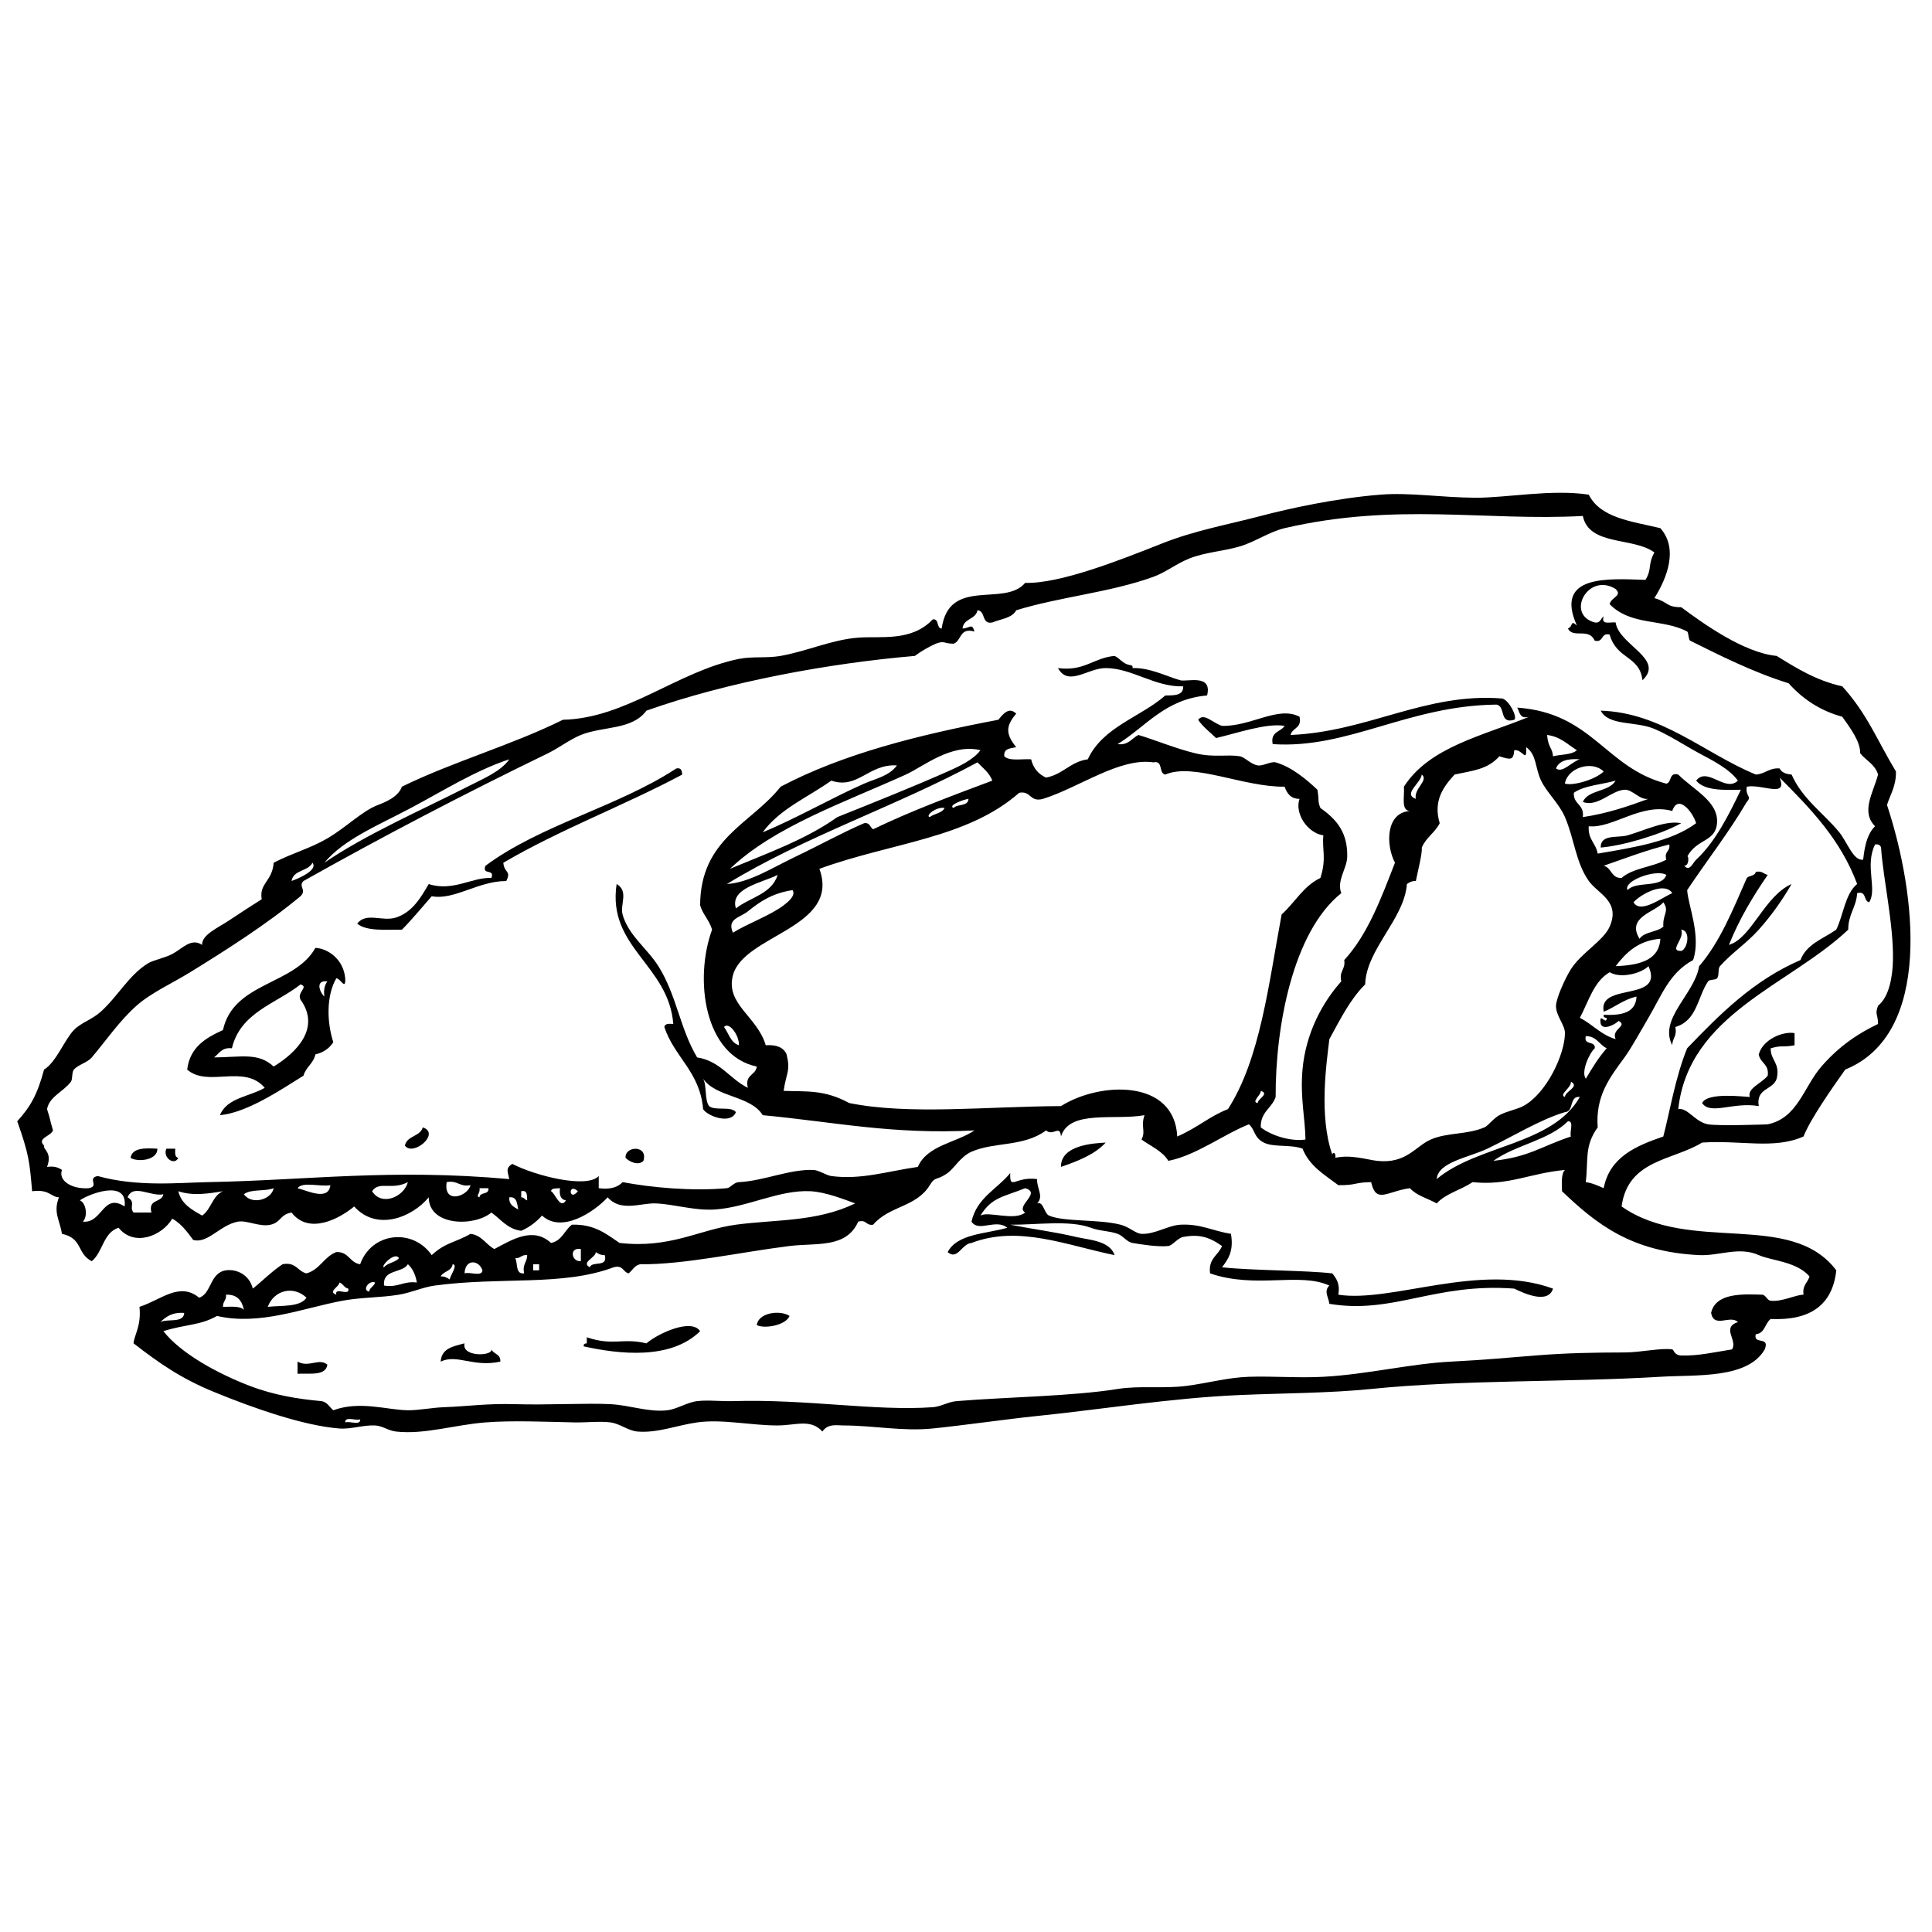 <?xml version="1.0" encoding="UTF-8"?>
<!-- Uploaded to: ICON Repo, www.svgrepo.com, Generator: ICON Repo Mixer Tools -->
<svg width="800px" height="800px" version="1.1" viewBox="144 144 512 512" xmlns="http://www.w3.org/2000/svg">
 <defs>
  <clipPath id="a">
   <path d="m148.09 274h502.91v250h-502.91z"/>
  </clipPath>
 </defs>
 <path d="m324.8 349.27c-15.398 8.203-32.551 14.625-47.418 23.371 0.262 2.852 2.172 1.98 0.789 4.84-7.406-0.023-13.891 5.164-19.758 4.027-2.621 2.969-5.121 6.059-7.902 8.871-4.441-0.039-9.391 0.449-11.852-1.613 2.422-3.129 6.625-0.441 10.273-1.613 4.402-1.418 6.602-5.348 8.691-8.871 6.41 2.086 11.621-1.902 16.598-1.605 0.977-2.613-2.559-0.617-1.582-3.227 14.629-10.875 35.195-15.691 50.578-25.797 1.344-0.293 1.492 0.633 1.582 1.617" fill-rule="evenodd"/>
 <path d="m589.54 362.16c-5.699 3.121-15.629 5.996-21.34 6.449-0.062-3.656 4.531-2.481 7.113-3.231 4.465-1.281 10.094-4.074 14.227-3.219" fill-rule="evenodd"/>
 <path d="m612.46 375.86c-3.91 5.688-7.523 11.672-10.273 18.539 5.957-1.719 9.406-12.969 16.598-16.125-2.445 4.266-5.387 8.391-8.695 12.098-3.262 3.656-7.203 6.176-10.273 9.672-0.652 0.746-0.113 2.41-0.789 3.227-0.43 0.512-1.973 0.215-2.371 0.805-2.824 4.144-2.867 10.406-8.695 12.09 0.57 2.461-0.805 2.938-0.789 4.836-3.715-6.984 5.969-13.621 7.113-20.957 5.559-6.422 8.973-15.031 12.645-23.375 0.637-0.695 2.164-0.48 2.371-1.617 1.652-0.336 2.094 0.551 3.16 0.809" fill-rule="evenodd"/>
 <path d="m235.49 403.27c0.137 3.394-1.211-0.012-2.371 0-2.609 4.492-2.57 11.395-0.789 16.926-1.039 1.625-2.594 2.727-4.742 3.227-0.516 2.426-2.523 3.332-3.16 5.641-6.398 4.008-15.078 9.805-22.129 10.473 1.785-4.625 7.844-4.891 11.855-7.254-5.461-6.406-15.035 0-20.547-4.832 0.727-5.981 4.938-8.398 9.48-10.477 2.785-12.746 18.934-11.863 24.5-21.77 3.16 0.121 7.438 2.879 7.902 8.066zm-5.531 4.832c-0.25-1.871 0.129-3.098 0.793-4.027-3.281-0.391-2.055 2.848-0.793 4.027zm-24.5 13.703c-2.668-0.309-3.371 1.398-4.742 2.422 7.231-0.047 11.723-1.383 15.809 2.418 6.316-3.859 12.438-10.352 7.113-17.734-1.027-2 2.316-3.348 0-4.027-6.539 5.148-15.93 7.398-18.18 16.922z" fill-rule="evenodd"/>
 <path d="m607.72 434.71c-0.746-2.309 3.047-3.531 4.742-5.641 0.426-3.121-2.012-3.32-2.371-5.641 1.066-3.996 6.41-6.18 9.484-5.644v3.223c-3.387 0.637-3.223-0.117-6.324 0.805-0.055 3.281 2.578 3.82 1.582 8.066-0.965 3.043-5.547 2.398-4.742 7.254-6.695-1.203-12.793 2.481-15.016-0.809 1.375-2.918 10.977-1.68 12.645-1.613" fill-rule="evenodd"/>
 <path d="m256.04 442.77c4.812 1.574-2.559 7.812-4.738 4.836 0.523-2.691 4.035-2.332 4.738-4.836" fill-rule="evenodd"/>
 <path d="m437.02 446.8c-2.941 3.18-7.34 4.871-11.852 6.445-0.098-5.883 8.926-6.277 11.852-6.445" fill-rule="evenodd"/>
 <path d="m185.7 448.41c0.07 3.184-5.375 3.594-7.109 2.422 0.504-2.711 3.789-2.586 7.109-2.422" fill-rule="evenodd"/>
 <path d="m188.08 448.41h2.367c-0.066 1.145-0.129 2.285 0.793 2.422-0.922 2.152-4.191 0.07-3.16-2.422" fill-rule="evenodd"/>
 <path d="m314.52 451.64c-1.23 1.32-3.688 0.336-4.742-0.809-0.211-3.199 6.019-3.453 4.742 0.809" fill-rule="evenodd"/>
 <path d="m411.73 454.86c-0.18 4.828 1.277 0.82 7.113 1.613-0.129 2.488 1.867 4.555 0 6.449 1.672-0.684 1.855 2.648 3.16 3.219 3.949 1.727 13.078 0.902 18.969 2.422 2.328 0.605 3.996 2.348 5.531 2.422 3.551 0.16 7.016-2.234 10.273-2.422 5.356-0.301 8.414 1.602 13.438 2.422 0.797 4.578-0.754 6.754-2.371 8.859 8.332 0.895 21.977 0.777 29.238 1.617 1.047 1.352 2.094 2.703 1.582 5.644 14.246 2.203 37.523-8.688 56.898-1.609-1.277 4.176-7.633 1.297-10.273 0-21.148-1.582-32.09 6.875-48.996 4.027-0.242-1.883-1.547-3.332 0-4.836-7.961-3.633-19.43 0.957-31.613-3.227-0.512-4.012 2.195-4.75 3.164-7.254-3.512-2.508-6.227-3.144-10.273-2.414-1.379 0.238-2.902 2.301-3.953 2.414-2.676 0.293-7.141-0.402-9.484-0.809-1.531-0.262-2.406-1.848-3.949-2.414-2.254-0.824-4.656-0.695-7.113-1.613-5.621-2.113-14.5-0.746-21.34-0.809 6.18 1.215 11.746 1.891 17.387 3.231 3.414 0.805 8.934 0.949 10.273 4.832-12.637-2.562-25.449-8.016-37.934-3.227-2.641 0.203-3.676 4.711-6.32 2.422 2.574-4.902 10.055-4.793 15.805-6.449-2.988-2.5-7.609 1.277-9.484-1.613 1.398-6.363 6.816-8.637 10.273-12.898zm-7.902 11.281c2.18-1.25 8.902 1.52 11.855-0.797-2.766-1.758 4.496-5.176 0-6.457-5.746 2.312-8.828 2.34-11.855 7.254z" fill-rule="evenodd"/>
 <path d="m353.25 492.74c-1.023 2.512-6.676 3.477-8.691 2.422 0.344-3.207 6.023-4.141 8.691-2.422" fill-rule="evenodd"/>
 <path d="m329.54 496.78c-7.82 7.703-21.547 6.07-30.824 4.031-0.145-0.684 0.312-0.762 0.793-0.812v-1.605c7 2.363 9.395 0.086 15.805 1.605 3.234-2.746 11.961-6.688 14.227-3.219" fill-rule="evenodd"/>
 <path d="m267.11 500c-0.863 3.691 7.481 3.406 7.113 1.617 0.602 1.266 2.504 1.207 2.371 3.227-7.215 1.578-11.48-2.106-15.809 0 0.207-3.555 3.387-4.074 6.324-4.844" fill-rule="evenodd"/>
 <path d="m222.85 504.84c3.008 1.695 5.664-1.051 7.906 0.801-0.414 3.078-4.656 2.242-7.906 2.422v-3.223" fill-rule="evenodd"/>
 <g clip-path="url(#a)">
  <path d="m393.55 310.57c1.973-13.809 16.645-5.57 22.129-12.102 9.266 0.277 25.34-6.113 36.352-10.473 8.652-3.426 17.156-4.914 26.082-7.258 7.715-2.023 19.98-4.699 31.609-5.641 7.961-0.641 16.156 0.762 25.289 0.809 8.238 0.035 20.297-2.324 30.031-0.809 3.113 6.234 11.504 7.078 18.969 8.871 4.832 5.457 1.762 13.242-1.582 18.539 3.84 1.074 3.066 2.406 7.113 2.41 5.633 4.188 16.574 12.094 25.289 12.906 5.246 3.238 10.457 6.523 17.387 8.059 6.656 7.352 9.109 14.066 14.227 22.57 0.078 3.844-1.473 6.019-2.371 8.867 7.762 23.508 12.172 60.707-11.066 70.129-3.758 5.305-9.238 13.141-11.062 17.738-7.793 3.481-16.648 0.918-26.871 1.609-7.68 4.769-19.648 4.445-21.336 16.93 18.145 12.727 44.781 0.891 56.898 16.926-0.988 9.203-6.91 13.375-17.387 12.895-1.527 1.129-1.512 3.832-3.949 4.035-0.77 2.934 3.848 0.367 2.371 4.027-4.527 7.859-18.059 6.672-27.66 7.254-24.34 1.48-52.148 0.742-76.66 3.231-11.117 1.121-23.309 1.113-34.773 1.605-18.348 0.789-37.492 3.93-54.527 5.641-6.352 0.645-19.211 2.457-26.871 3.227-8.004 0.809-15.461-0.785-23.707-0.805-1.676 0-4.066-0.559-5.531 1.613-3.125-3.457-7.047-1.621-11.855-1.613-7.016 0.016-14.738-1.746-21.34-0.805-5.438 0.77-10.418 2.856-15.805 2.418-2.461-0.203-4.602-2.066-7.113-2.418-2.594-0.363-6.719 0.055-9.484 0-7.836-0.164-16.605-0.559-23.707 0-8.211 0.648-16.191 3.269-23.707 2.418-2.047-0.234-3.574-1.527-5.535-1.613-3.211-0.145-6.356 1.047-9.48 0.805-9.418-0.727-22.691-5.359-33.195-9.676-8.688-3.566-14.395-7.523-21.336-12.898 0.219-2.285 2.094-4.602 1.582-9.664 5.652-1.809 10.59-6.727 15.805-2.422 3.324-1.066 2.789-6.629 7.113-7.254 2.582-0.379 6.129 0.957 7.113 4.84 2.676-2.113 5.012-4.566 7.902-6.457 3.562-0.676 3.945 1.891 6.32 2.422 3.539-0.965 4.637-4.41 7.902-5.641 3.332-0.172 3.527 2.852 6.324 3.219 2.992-8.445 13.898-9.684 18.965-2.414 3.644-3.402 6.414-3.367 10.273-5.641 3.051 0.379 4.066 2.84 6.324 4.027 4.551-2.375 10.176-6.055 15.016-1.613 2.887-0.547 3.57-3.348 5.531-4.836 5.996-0.203 9.141 2.5 12.645 4.836 13.398 1.535 21.105-3.527 30.82-4.836 10.469-1.41 21.395-0.688 31.613-5.641-2.891-1.055-7.824-3.023-11.855-3.231-8.316-0.41-16.73 4.266-25.289 4.844-5.484 0.367-10.969-1.457-15.805-1.613-3.898-0.133-9.195 2.328-12.645-1.613-3.664 3.965-12.266 9.617-17.387 4.832-1.52 1.676-3.305 3.086-5.531 4.039-3.738-0.488-5.391-3.106-7.902-4.836-4.496 3.777-16.543 3.652-16.598-4.035-4.453 5.367-13.793 9.066-19.758 2.422-4.039 3.359-12.027 7.523-16.594 1.613-3.019 0.488-2.781 2.57-5.535 3.219-2.902 0.684-6.301-1.25-8.691-0.805-4.75 0.883-8.008 5.934-11.855 4.832-1.582-2.137-3.148-4.301-5.527-5.637-2.734 4.633-10.141 7.547-14.23 2.418-4.055 1.23-4.176 6.488-7.109 8.867-4.019-2.027-2.324-6.066-7.906-7.254-0.594-3.785-2.363-5.621-0.789-9.676-2.242-0.109-2.496-2.191-7.113-1.617-0.672-7.785-0.828-9.758-3.945-18.535 3.441-3.797 5.309-6.965 7.109-13.703 3.172-1.891 5.441-7.926 7.902-10.477 1.898-1.973 4.797-2.75 7.109-4.844 4.664-4.199 7.508-9.812 12.648-12.898 1.297-0.77 4.394-1.383 6.324-2.41 2.789-1.496 4.961-4.336 7.898-2.422-0.113-2.691 4.305-4.562 7.113-6.449 3.019-2.019 6.137-4.031 8.691-5.641-0.738-4.238 2.805-4.711 3.164-9.676 4.977-2.578 9.668-3.773 14.227-6.445 5.117-3.008 9.207-7.262 13.434-8.867 1.66-0.637 5.356-2.039 6.32-4.84 13.523-6.625 29.207-11.047 42.676-17.734 16.777-0.371 30.336-12.82 46.629-16.125 3.606-0.723 7.426-0.148 11.062-0.797 7.106-1.273 13.512-4.285 20.547-4.84 5.859-0.461 14.141 1.156 19.758-4.836 1.824-0.25 0.879 2.328 2.371 2.422zm205.48 51.586c-0.422 5.043-5.367 4.059-7.902 8.871 0.328-0.625 0.699 2.418-0.793 2.414 1.465 1.672 2.262-0.785 3.164-1.617 5.152-4.75 8.816-12.219 11.852-18.535-4.863 0.125-9.688 0.207-11.852-2.414 2.977-3.82 7.715 3.238 11.062 0-2.332-3.176-6.707-5.344-10.273-7.258-3.781-2.035-7.926-4.797-11.855-6.449-5.051-2.133-12.078-0.715-14.227-4.84 16.211 0.527 27.453 11.297 41.098 16.934 2.516-0.129 3.477-1.832 6.32-1.617 0.523 1.082 1.691 1.504 3.164 1.617 2.914 6.59 8.684 10.406 12.645 15.316 2.148 2.656 3.738 7.648 6.32 7.246 0.223-1.598 0.551-6.359 3.16-8.859-3.816-3.867-0.527-8.766 0.793-13.703-0.77-2.711-3.211-3.715-4.742-5.644 0.074-3.082-2.582-6.625-4.742-9.676-6.023-1.645-10.562-4.809-14.227-8.871-9.41-2.902-18.652-7.594-26.078-11.281-0.461-0.227-0.438-2.231-0.789-2.422-6.477-3.461-14.812-1.43-20.551-7.246 0.348-1.879 3.492-2.16 1.582-4.035-7.328-4.527-13.367 6.789-5.531 8.871 1.555 0.242 1.566-1.094 2.371-1.617-0.797 2.43 1.762 1.434 3.16 1.617 0.828 5.969 13.16 9.629 7.113 15.316-0.746-6.562-6.82-5.434-8.695-12.098-2.43-0.598-1.516 2.219-3.949 1.613-1.605-3.551-5.742-0.488-7.113-3.219 1.492-0.605 0.551-2.41 2.371-0.809-6.133-13.684 8.711-12.371 18.176-12.09 1.793-2.879 0.578-4.102 2.371-7.254-5.434-4.133-17.344-1.66-18.965-9.68-25.75 1.418-49.363-3.652-79.031 3.231-3.965 0.918-7.719 3.594-11.855 4.836-4.277 1.277-9.184 1.52-13.434 3.219-3.398 1.363-6.277 3.68-9.484 4.84-11.562 4.18-24.555 5.246-36.352 8.863-1.094 2.109-4.082 2.289-6.324 3.231-2.961 0.602-1.719-3.086-3.949-3.231-0.449 2.5-3.715 2.117-3.953 4.844 1.98-0.105 2.477-1.543 3.164 0.797-4.031-1.152-3.379 2.469-5.535 3.227-2.953-0.07-2.25-0.902-4.742 0-2.008 0.91-3.852 1.984-5.531 3.231-22.582 1.926-49.41 6.809-71.125 14.504-3.844 5.199-11.52 4.066-17.387 6.445-2.887 1.176-5.875 3.473-8.691 4.844-22.312 10.82-43.812 22.047-64.805 33.855-1.48 1.426 0.941 2.348-0.789 4.027-8.973 7.481-19.902 14.379-29.242 20.152-4.606 2.852-10.367 5.438-14.227 8.871-4.523 4.019-8.016 9.164-11.852 13.703-1.188 1.398-3.559 1.883-4.742 3.223-0.59 0.668-0.301 2.574-0.793 3.227-2.066 2.723-5.695 3.875-6.32 7.254 1.266 4.008 0.383 1.562 1.578 5.644-0.695 1.645-4.332 2.039-2.367 4.027-0.336 1.066 2.269 1.73 0.789 5.641 1.832-0.258 3.035 0.129 3.949 0.809-1.027 2.898 2.672 5.148 7.113 4.832 2.957-0.543-0.582-2.676 2.375-3.219 10.516 2.918 21.234 1.766 29.238 1.613 26.93-0.52 48.266-3.621 79.82-0.809-0.418-2.059-1.051-2.82 0.789-4.035 6.086 3.164 19.77 6.629 22.918 3.231v3.219c3.016 0.395 5.043-0.223 6.32-1.605 7.75 1.449 18.262 2.426 27.66 1.605 0.891-0.07 1.797-1.543 3.164-1.605 6.578-0.309 13.398-3.477 19.758-3.227 1.426 0.055 3.43 1.434 4.738 1.613 7.863 1.051 14.871-1.27 22.922-2.422 2.508-5.766 10.09-6.363 15.016-9.668-21.859 1.137-36.867-2.219-56.113-4.039-3.266-5.258-12.309-4.633-15.805-9.664 1.035 1.902 0.336 5.566 1.582 7.254 1.582 1.336 5.859-0.074 7.109 1.605-1.328 3.394-7.574 1.047-8.691-0.801-0.82-9.91-7.621-13.723-10.273-21.766 0.133-0.938 1.25-0.879 2.371-0.805-1.227-15.68-17.551-20.25-15.016-37.086 3.285 1.941 0.855 5.375 1.578 8.066 1.484 5.473 6.562 9.035 9.484 13.703 4.902 7.816 5.644 16.402 10.273 24.184 6.18 0.953 8.625 5.715 13.438 8.055-0.883-3.578 2.09-3.242 2.371-5.637-13.977-2.902-16.625-23.238-11.852-36.273-0.703-2.512-2.43-3.977-3.164-6.449 0.051-17.688 13.59-21.609 21.336-31.441 16.496-8.699 36.574-13.742 57.691-17.734 1.07-1.266 2.758-3.644 4.742-1.609-2.887 3.316-2.758 5.488 0 8.867-1.512 0.34-3.402 0.289-3.16 2.422 1.309 1.344 4.637 0.633 7.109 0.797 0.57 2.375 1.934 3.945 3.953 4.844 4.465-0.82 6.422-4.203 11.062-4.844 3.957-8.59 13.871-11.102 20.551-16.922 2.352-0.016 4.812 0.07 4.742-2.418-7.402 0.266-13.641-4.844-20.551-4.84-4.805 0.008-9.883 5.031-12.645 0 6.988 0.945 9.434-2.738 15.016-3.219 1.434 0.68 2.18 2.07 3.953 2.414 0.484 0.047 0.934 0.125 0.789 0.805 4.566-0.145 8.922 2.16 12.645 3.231 1.742 0.496 8.594-1.785 7.113 4.027-11.168 0.969-16.152 8.238-23.707 12.895 2.981 0.355 3.711-1.586 5.531-2.422 4.387 1.309 9.848 3.594 15.016 4.844 5.059 1.219 8.391 0.215 11.852 0.809 1.309 0.215 2.891 2.125 4.742 2.414 1.383 0.215 3.547-1.141 4.742-0.805 4.148 1.172 8.035 4.383 11.066 7.254 0.527 3.121 0 2.863 0.789 4.84 4.719 3.273 7.219 6.867 7.113 12.898-0.059 3.129-2.863 6.309-1.582 9.668-12.902 10.293-17.473 35.598-17.387 54.008-1.004 3.004-4.051 3.93-3.949 8.062 2.75 2.106 7.727 3.793 11.852 3.219-0.062-5.449-1.441-11.164-0.789-18.535 0.867-9.789 5.391-17.938 10.273-23.375-0.633-2.801 1.18-3.102 0.789-5.648 6.238-6.801 9.777-16.352 13.438-25.793-2.555-4.965-2.312-13.336 3.949-13.707-2.453-0.172-1.336-4.004-1.578-6.445 6.758-10.574 21.004-13.508 33.191-18.539-2.531 0.703-2.473-1.238-3.16-2.422 20.02 1.43 23.254 15.914 39.512 20.152 1.527-0.32 0.629-3.121 3.164-2.41 4.051 4.062 10.754 7.148 10.273 12.895zm-43.469-17.73c2.113-0.539 4.941-0.34 6.324-1.613-2.465-1.52-4.356-3.617-7.902-4.039 0.348 3.559 1.422 3.309 1.578 5.652zm-171.49 4.836c-16.461 7.457-34.918 13.812-46.625 24.984 9.906-4.133 20.242-7.832 28.449-13.703 9.965-3.996 20.215-8.086 29.242-12.09 2.93-1.297 6.812-3.07 8.691-5.641-7.711-1.898-15.219 4.387-19.758 6.449zm161.22-6.449c-0.215 2.699-0.883 2.574-3.949 1.613-3.168 3.543-7.016 3.769-11.855 4.836-2.969 3.199-5.738 6.984-3.949 12.895-1.238 2.496-3.648 3.805-4.742 6.449 0.121 1.672-0.938 5.68-1.582 8.867-1.086-0.039-1.734 0.375-2.371 0.801-0.672 9.27-10.77 17.254-11.062 26.609-4.016 3.961-6.637 9.348-9.484 14.5-0.715 6.059-2.863 20.312 0.789 30.641 0.043-0.848 1.016-0.641 0.793 0.805 4.156-0.914 8.402 0.504 11.062 0.809 7.746 0.863 10.16-3.871 14.227-5.652 4.414-1.918 9.555-1.227 14.223-3.219 1-0.426 2.363-2.363 3.953-3.231 1.941-1.055 4.68-1.531 6.32-2.41 6.168-3.301 11.031-13.668 11.066-19.348 0.012-2.144-2.445-4.644-2.371-7.254 0.051-1.949 2.316-7.074 3.949-9.676 2.672-4.258 8.66-7.57 10.273-11.281 2.93-6.723-3.129-8.715-5.531-12.094-3.469-4.898-3.801-11.051-6.32-16.93-1.547-3.606-4.801-6.496-6.324-9.668-1.645-3.445-1.098-6.789-3.949-8.871 0.207 4.473-0.941 0.484-3.164 0.809zm-292.41 15.316c-8.602 4.562-17.797 8.305-22.918 14.504 11.117-7.582 26.023-14.078 37.934-20.152 4.102-2.086 8.887-4.066 11.066-7.258-8.977 2.953-17.617 8.406-26.082 12.906zm196.78-12.094c-8.992-1.301-19.566 6.621-29.238 9.672-3.602 0.984-3.098-2.211-6.324-1.613-13.801 12.164-33.844 13.188-52.949 20.152 5.695 15.691-20.082 17.438-22.918 28.215-2.016 7.664 6.457 10.883 8.695 18.539 2.809-0.18 4.734 0.543 5.531 2.422 1.07 4.481-0.004 4.504-0.793 9.668 6.16 0.23 10.754-0.367 17.387 3.227 15.891 3.195 36.102 0.914 56.113 0.809 10.293-6.488 30.074-7.254 30.82 8.062 5.731-2.539 8.547-5.367 13.434-7.258 8.562-13.301 10.766-33.09 14.227-51.59 3.504-3.144 5.777-7.543 10.273-9.672 1.688-5.223 0.387-7.598 0.789-11.293-4.297-0.633-7.664-5.891-6.32-9.668-2.363-0.008-3.32-1.449-3.953-3.227-10.867 0.145-24.164-6.438-31.609-3.219-1.859-0.258-0.469-3.828-3.164-3.227zm106.69 1.609c1.719 1.352 4.129-1.754 6.32-2.422-3.109-0.215-5.492 0.316-6.32 2.422zm-153.32-1.609c-21.324 11.562-45.996 19.719-66.387 32.238 6.004-0.352 12.273-4.453 18.18-7.246 6.242-2.961 12.145-6.258 18.176-8.871 1.555-0.242 1.566 1.09 2.371 1.613 10.016-4.836 20.824-8.855 31.609-12.895-0.824-2.113-2.504-3.359-3.949-4.84zm-38.727 4.84c-6.191 4.426-13.711 7.5-18.176 13.703 9.312-3.898 18.07-9.016 26.871-12.906 2.918-1.285 6.676-1.996 8.691-4.832-7.543-0.453-10.359 6.43-17.387 4.035zm194.41 0.797c2.269 0.641 8.156-1.109 10.273-3.219-3.106-3.043-9.602-0.984-10.273 3.219zm-39.516 4.035c-0.555-2.769 3.527-4.93 1.582-6.445-0.273 2.356-5.094 5.141-1.582 6.445zm87.723-3.227c-0.469 2.57 1.48 2.492 0 4.035-4.84 8.227-10.582 15.535-15.805 23.375 0.23 3.984 3.754 12.102 1.578 18.535-6.254 3.367-8.23 9.152-11.852 15.32-2.051 3.488-4.566 8.086-6.324 10.48-3.918 5.336-7.738 10.223-7.113 18.539-3.59 4.992-2.441 8.586-3.16 14.512 1.848 0.262 3.266 0.965 4.742 1.605 1.621-8.285 8.523-11.184 15.805-13.695 1.723-6.586 3.266-15.988 6.324-23.383 8.73-9.098 17.621-18.031 30.031-23.379 1.598-4.273 6.055-5.641 9.48-8.055 1.93-3.941 2.32-9.461 5.535-12.098-4.414-11.887-12.457-20.07-20.551-28.207 2.238 5.551-4.527 1.652-8.691 2.414zm-45.836 1.613c-0.203 3.16 2.856 3 2.371 6.449 6.441-0.949 11.961-2.84 17.387-4.836-2.316 0.375-4.215-2.527-6.324-2.418-3.535 0.18-7.137 4.734-11.062 3.227 1.488-3.32 6.961-2.574 8.691-5.641-3.688 1.066-8.258 1.246-11.062 3.219zm-164.38 4.035c1.008-1.129 3.875-0.355 3.953-2.422-1.449 0.211-5.559 1.746-3.953 2.422zm190.46 0.797c-8.102-2.332-15.84 4.719-22.129 4.039-0.27 3.5 1.914 4.496 2.371 7.254 9.711-1.652 19.539-3.184 26.082-8.062-0.875-2.977-4.801-7.856-6.324-3.231zm-196.78 1.617c1.18-0.945 3.234-1.004 3.949-2.414-2.078-0.441-5.258 2.051-3.949 2.414zm178.61 12.898c2.144 0.504 1.965 3.371 4.742 3.227 2.949-2.641 8.254-2.867 11.852-4.844-0.652-2.273 1.113-2.086 0.793-4.027-6.152 1.516-11.695 3.66-17.387 5.644zm70.336 9.676c-1.523-0.328-0.625-3.129-3.16-2.422-0.246 3.785-2.391 5.621-2.371 9.676-15.609 14.773-42.266 22.363-45.047 47.559 2.504-0.457 4.461 3.43 7.902 4.027 2.824 0.488 15.652 0.035 15.805 0 7.961-1.652 9.492-9.848 14.227-15.312 4.867-5.625 10.07-8.918 15.016-11.285-0.074-3.012-0.887-2.297 0-4.836 2.977-2.34 3.871-7.824 3.949-12.098 0.184-9.551-2.578-21.379-3.16-29.82-0.176-0.629-0.66-0.938-1.582-0.809-2.805 5.617 0.672 11.875-1.578 15.32zm-418.06-5.644c2.172-0.773 7.059-2.965 5.531-4.84-1.125 2.344-5.066 1.82-5.531 4.84zm354.05 2.418c2.262-2.535 9.09-0.402 10.273-4.031-2.707-1.652-11.555 1.609-10.273 4.031zm-236.3 4.84c3.731-2.922 9.484-3.766 11.066-8.871-4.117 2.106-12.742 3.492-11.066 8.871zm237.88-1.613c1.84 3.215 7.617-1.332 10.273-2.422-2.062-3.164-8.418 0.309-10.273 2.422zm-234.71 2.41c-2.016 1.637-5.633 1.926-3.953 5.652 3.664-2.324 10.027-4.633 13.434-7.258 1.043-0.797 3.328-2.566 2.371-4.031-5.527 0.844-8.77 3.152-11.852 5.637zm236.3 7.258c1.289-1.91 4.637-1.711 6.32-3.219-0.25-3.367 1.688-3.949 0-6.449-2.168 2.644-9.887 3.863-6.32 9.668zm11.062 3.227c1.684-0.543 2.59-5.391 0-5.641 0.953 2.481-3.449 5.699 0 5.641zm-17.387 4.031c7.082-0.254 11.539-1.949 11.855-7.258-5.863 0.473-9.078 3.641-11.855 7.258zm-2.371 13.703c-0.484-0.047-0.934-0.117-0.789-0.809 4.668 0.195 8.488-0.473 8.691-4.836-3.445 0.785-5.688 2.797-8.691 4.027-1.617-7.93 16.199-2.426 11.855-12.086-1.859 1.895-7.336 3.387-10.277 1.609-4.211 2.422-5.59 7.731-7.902 12.094 3.363 1.68 5.582 4.516 9.484 5.637-1.266-2.719 3.356-3.434 0.789-4.832-0.668 0.758-4.07 2.703-4.742 0.809-0.574-3.531 1.574 0.648 1.582-1.613zm-229.97 7.254c0.125-2.594-2.637-6.383-3.953-4.836 1.262 1.664 1.719 4.16 3.953 4.836zm226.81 0.805c-1.555 1.406-3.703 6.391-2.371 8.066 1.688-2.848 3.398-5.672 5.531-8.066-1.98-0.93-2.648-3.211-5.531-3.227-0.695 2.594 2.606 1.109 2.371 3.227zm-7.902 12.898c-0.039-1.477 4.051-2.731 1.578-4.027 0.164 1.598-3.348 3.445-1.578 4.027zm-81.402 1.613c-0.117-1.074 3.215-2.434 0.793-3.227 0.113 1.078-2.66 3.004-0.793 3.227zm81.402 2.414c-6.644 1.977-13.816 6.461-20.547 9.676-4.949 2.363-13.113 3.551-13.438 8.062 10.824-9.109 30.695-8.992 37.934-21.766-2.938-0.309-1.461 3.883-3.949 4.027zm-41.098 20.152c-6.09 0.832-8.941 4.266-10.273-1.605-4.547 0.062-3.742 0.855-8.691 0.805-3.641-2.742-7.676-5.07-9.484-9.676-3.172-1.184-7.633-0.281-10.273-1.609-2.688-1.355-2.293-3.512-3.953-4.84-6.875 2.754-13.945 8.227-21.336 9.68-1.617-2.66-4.66-3.856-7.113-5.652 1.199-2.266-0.262-3.305 0.789-6.449-7.809 1.438-19.965-1.555-22.125 5.652-0.27-3.289-2.074 0.031-3.953-1.613-5.996 4.422-13.676 2.977-19.758 5.641-2.898 1.273-4.617 4.43-6.32 5.641-3.016 2.156-3.227 0.734-4.742 3.227-3.578 5.871-10.688 5.418-15.016 10.477-1.902 0.332-1.715-1.469-3.953-0.805-3.172 7.125-11.043 5.57-18.176 6.449-12.863 1.59-28.016 4.969-39.516 4.832-1.609 0.242-2.102 1.621-3.16 2.422-1.504-0.344-1.43-2.305-3.949-1.617-13.555 5.082-29.629 2.457-47.418 4.844-3.094 0.414-6.285 1.891-9.484 2.418-4.926 0.812-10.035 0.68-15.016 1.609-10.41 1.949-21.898 6.648-33.191 4.027-4.648 2.594-8.262 2.148-14.227 4.035 4.656 5.93 14.336 11.219 22.918 14.512 6.371 2.438 12.836 3.484 18.973 4.027 1.605 0.242 2.102 1.613 3.156 2.422 6.973-2.594 14.277-0.066 19.758 0 2.848 0.031 6.465-0.703 9.484-0.809 6.293-0.223 11.562-1.035 18.965-0.805 8.391 0.262 19.184-0.34 25.289 0 5.211 0.285 10.035 2.195 15.016 1.613 2.598-0.309 5.191-2.094 7.902-2.422 2.816-0.344 6.394 0.09 9.484 0 19.551-0.59 37.648 2.699 52.949 1.613 2.207-0.156 4.039-1.422 6.324-1.613 13.418-1.102 30.543-1.273 42.676-3.219 5.844-0.945 12.105-0.027 18.176-0.809 5.773-0.746 11.082-2.25 16.594-2.422 6.594-0.203 13.047 0.359 19.758 0 11.617-0.625 23.086-3.488 33.984-4.027 8.652-0.434 15.699-1.102 22.129-1.613 8.797-0.695 15.414-0.781 23.707-0.809 4.348-0.012 9.742-1.277 12.645-0.805 0.41 0.062 0.445 1.543 2.371 1.613 4.43 0.156 9.051-0.93 13.434-1.613 1.633-2.402-2.934-5.727 1.582-7.254-2.09-2.004-6.328 1.777-7.113-2.414 1.203-5.473 8.719-4.949 13.434-4.84 1.141 0.023 1.32 1.492 2.371 1.609 2.977 0.336 6.387-1.527 8.695-1.609-0.379-2.535 1.125-3.152 1.578-4.84-3.457-3.977-10.117-4.156-13.434-5.641-5.262-2.363-10.496 0.258-15.805 0-18.059-0.863-27.289-8.297-36.355-16.934 0.008-2.133-0.293-4.598 0.793-5.637-9.422 0.871-14.992 4.246-24.5 3.227-2.977 2.066-7.086 2.977-9.484 5.641-2.391-1.324-5.352-2.066-7.113-4.035zm22.129-7.246c9.496-1.039 12.547-3.781 20.547-6.449-0.43-1.176 0.922-4.172-0.789-4.035-5.059 5.051-13.887 6.258-19.758 10.484zm-297.15 8.051c2.457 4.027 8.375 1.617 9.484-2.41-4.285 2.238-7.648-0.395-9.484 2.41zm26.078-1.605c-2.93 0.574-3.391-1.375-6.32-0.805-0.926 5.977 5.594 3.801 6.32 0.805zm-37.141 0c-2.66 0.504-7.34-1.043-8.695 0.801 2.547 0.637 8.227 3.488 8.695-0.801zm-22.918 2.418c2.039 2.863 7.246 1.52 7.902-1.617-2.269 0.914-6.16 0.164-7.902 1.617zm62.43 0.805c0.09-1.52 2.617-0.559 2.371-2.422h-2.371c0.312 1.391-1.172 2.066 0 2.422zm22.918 0.805c-1.387-0.195-1.801-1.383-1.578-3.227-0.93 0.133-2.242-0.137-2.371 0.805 1.121 0.551 2.441 4.938 3.949 2.422zm3.164-2.422c-2.66-2.441-2.394 2.988 0 0zm-131.98 2.422c1.668 0.656 2.172 4.254 0.793 5.644 5.188 0.523 5.312-7.734 11.062-4.027 0.93-7.461-9.77-3.172-11.855-1.617zm12.645-0.805c2.312 1.301 0.312 2.555 1.582 4.035h4.742c-0.969-3.684 2.773-2.555 3.16-4.84-3.402 0.668-7.996-2.871-9.484 0.805zm19.758 4.832c2.391-1.59 2.715-5.293 5.531-6.449-3.977 0.652-8.039 1.289-11.852 0 0.844 3.441 3.609 4.914 6.32 6.449zm84.562-4.832c0.793 0 0.941 0.656 1.578 0.805-0.07-1.266 0.105-2.793-1.578-2.422zm-0.793 3.227c-0.332-1.539-0.285-3.469-2.367-3.227-0.133 2.019 1.215 2.527 2.367 3.227zm16.598 13.703v-3.227c-3.117-0.559-2.586 3.398 0 3.227zm2.371 1.605c0.621-1.781 4.894 0.16 3.953-3.219-1.09 0.031-1.734-0.379-2.371-0.805 0.043 1.477-4.051 2.731-1.582 4.023zm-54.531 0c0.938-1.191 2.988-1.25 3.953-2.41-1.078-1.883-5.031 2.301-3.953 2.41zm34.773-2.41c0.73 1.406-0.027 4.324 2.371 4.027-0.57-2.461 0.809-2.938 0.789-4.836-1.488-0.184-1.742 0.906-3.16 0.809zm-13.434 4.027c1.391-0.465 4.641 0.977 4.742-0.805-0.938-2.816-4.609-3.07-4.742 0.805zm-21.34 3.227c3.773 0.621 5.09-1.266 8.695-0.805-0.352-2.062-1.105-3.707-2.371-4.844-1.523 2.481-6.727 1.203-6.324 5.648zm15.016-2.422c1.09-0.031 1.738 0.383 2.371 0.809 0.164-1.027 2.301-3.949 0.793-4.035-0.254 1.898-2.449 1.812-3.164 3.227zm24.5-1.609h1.582v-1.617h-1.582zm-52.16 6.449c-0.566-2.188 3.731 0.574 3.164-1.609-1.129-0.199-1.336-1.332-2.371-1.613 0.117 1.066-3.215 2.434-0.793 3.223zm8.695-0.812c0.191-1.145 1.301-1.355 1.578-2.41-1.625-0.707-3.543 2.086-1.578 2.41zm-26.871 4.039c3.812-0.418 8.551 0.125 10.273-2.422-3.445-3.273-8.582-2.062-10.273 2.422zm-11.855 0c2.102 0.004 4.516-0.309 5.535 0.805-0.492-2.453-1.758-4.125-4.742-4.031 0.176 1.527-0.891 1.773-0.793 3.227zm-16.594 4.027c1.965-0.953 6.164 0.371 6.32-2.414-3.129-0.242-4.828 0.984-6.32 2.414zm52.949 25.789c-1.148 0.449-4.082-0.934-3.953 0.812 1.148-0.441 4.086 0.941 3.953-0.812z" fill-rule="evenodd"/>
 </g>
 <path d="m461.52 334.75c1.559-1.945 3.598 0.703 6.324 1.617 7.727 0.18 14.926-5.406 20.547-2.422 0.688 3.125-1.93 2.867-2.371 4.832 20.504-0.848 35.801-11.309 56.109-9.664 1.875 0.551 4.066 4.922 3.16 5.637-4.098 1.227-2.184-3.68-4.742-4.023-23.539 0.281-39.188 11.801-59.27 10.473-0.668-3.371 2.141-3.188 3.16-4.832-4.781-0.832-12.789 1.992-18.176 3.223-1.602-1.59-3.461-2.922-4.742-4.84" fill-rule="evenodd"/>
</svg>